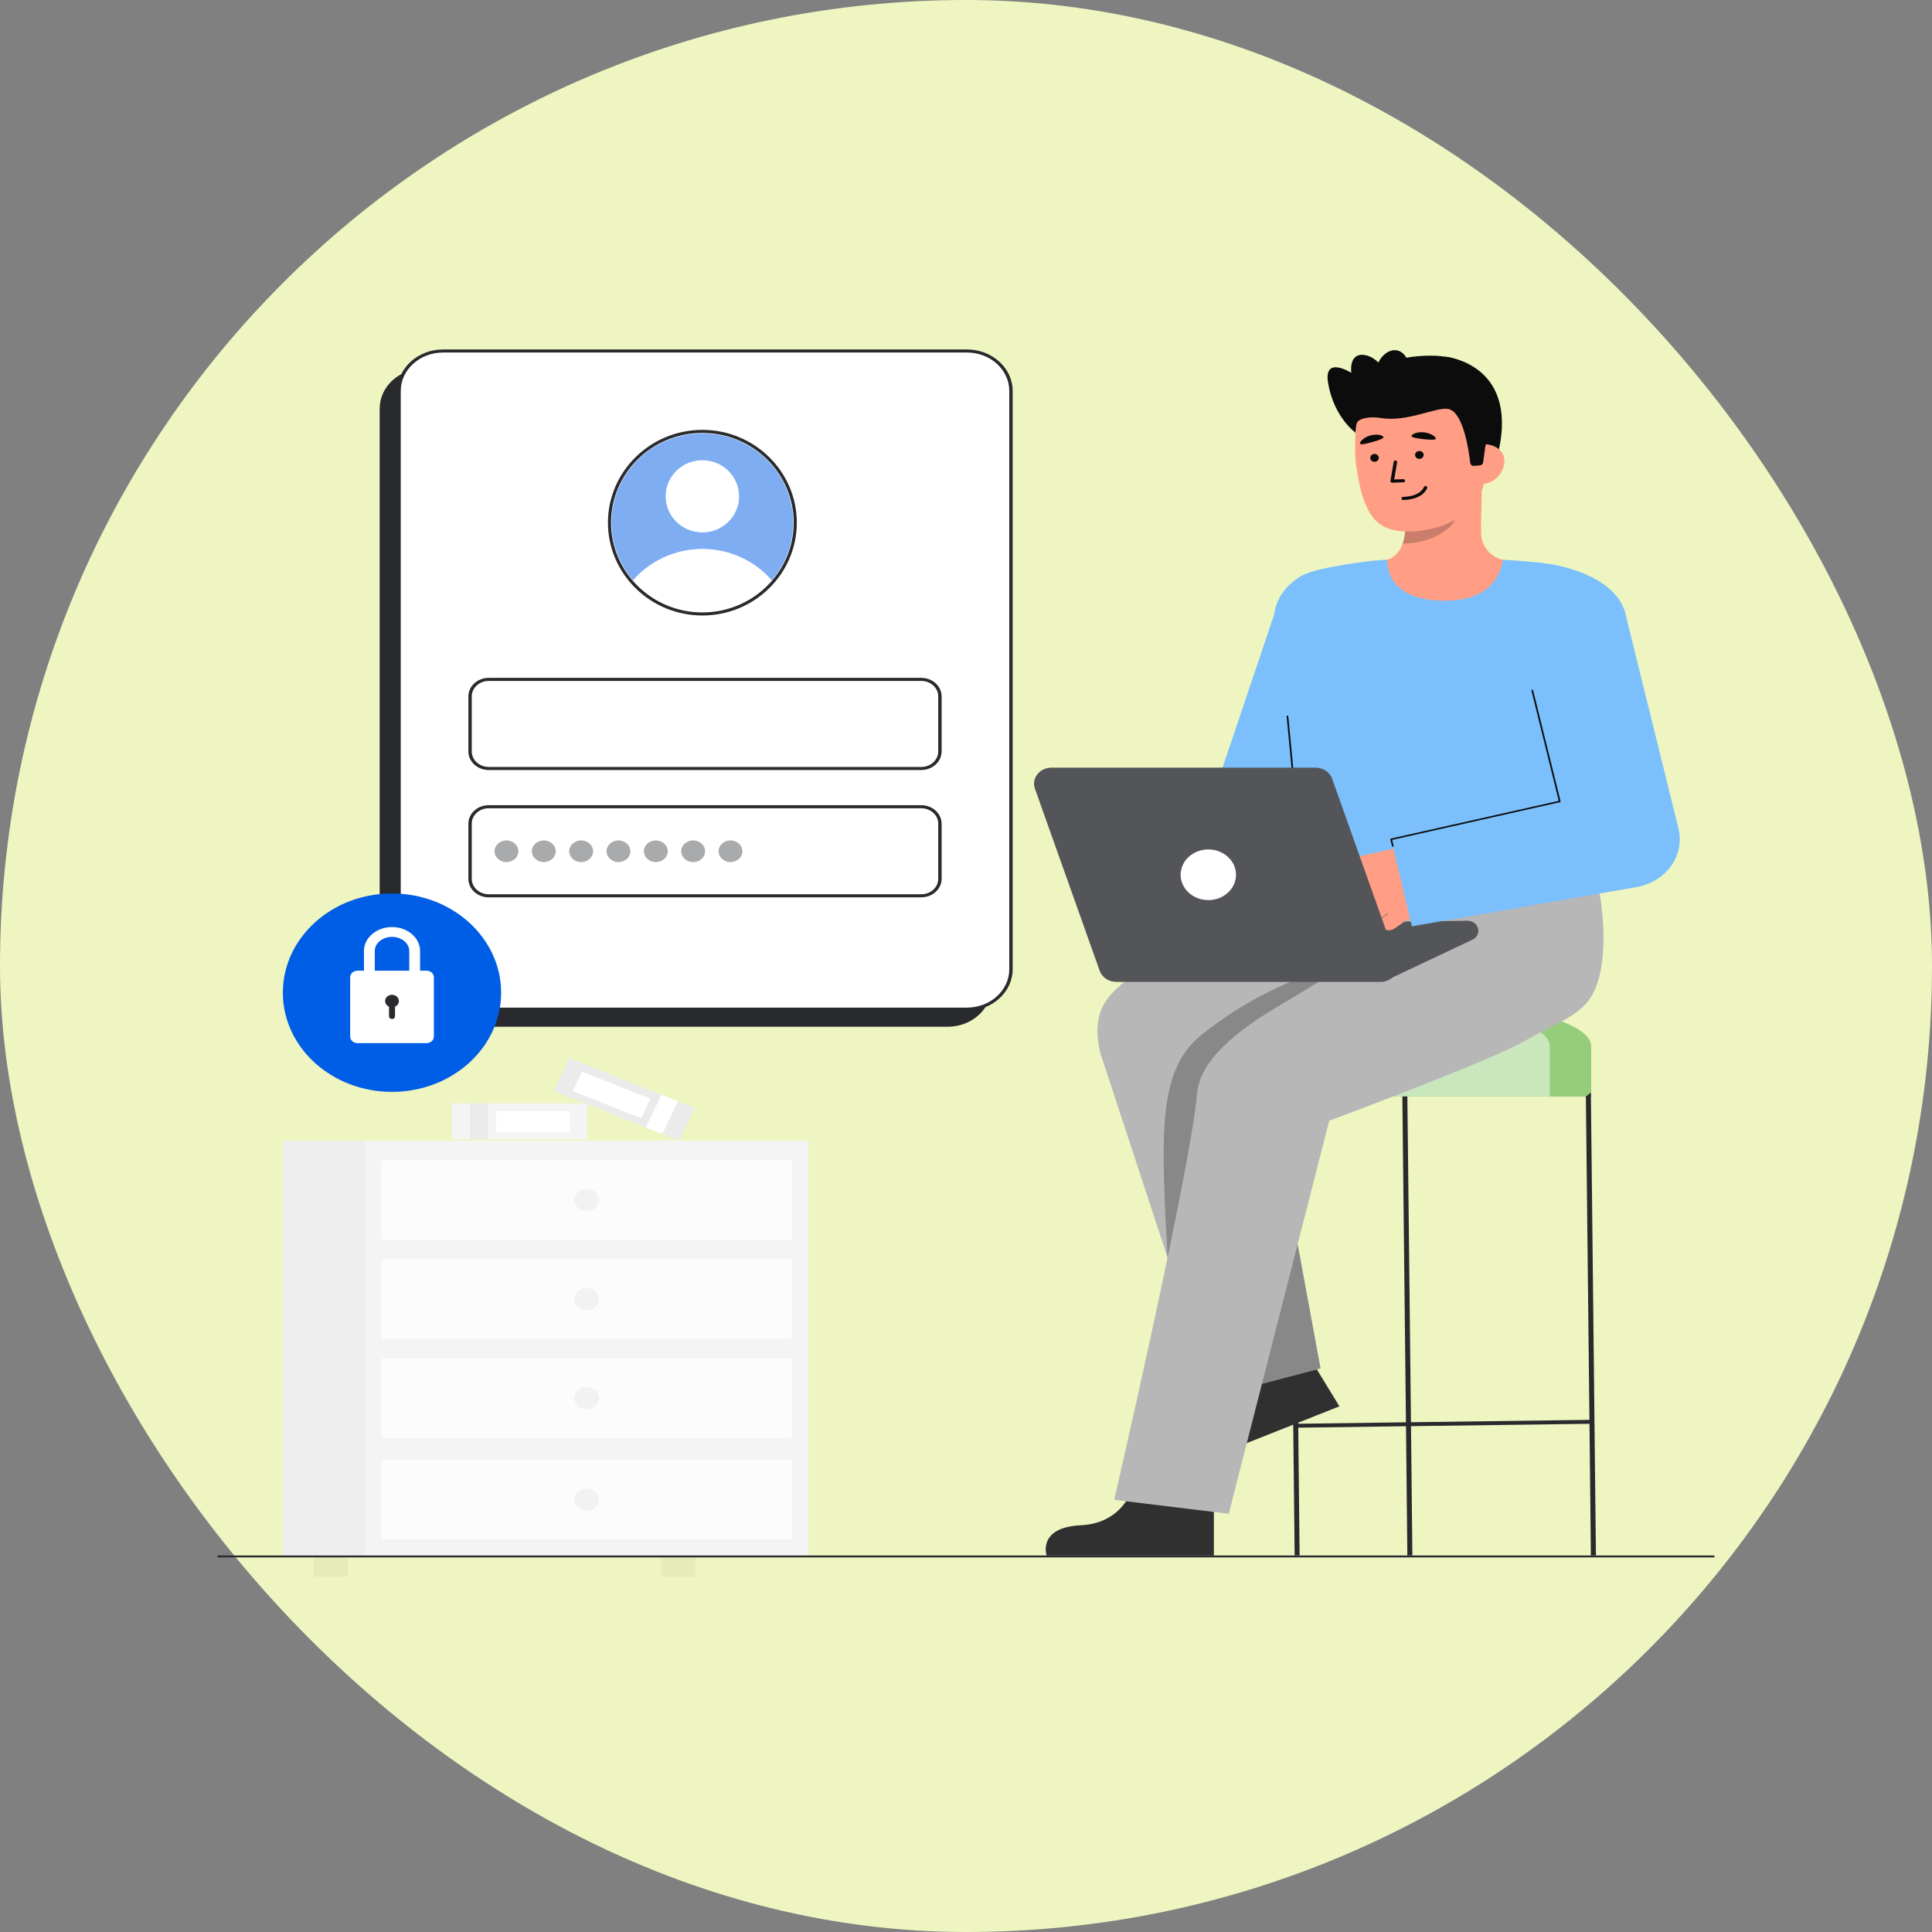 <svg width="400" height="400" viewBox="0 0 400 400" fill="none" xmlns="http://www.w3.org/2000/svg">
<rect x="0" y="0" width="400" height="400" fill="#808080" stroke="none"/>
<rect width="400" height="400" rx="200" fill="#EFF5C1"/>
<g clip-path="url(#clip0_14773_56653)">
<path d="M121.554 228.426H93.58V235.825H121.554V228.426Z" fill="#F4F4F4"/>
<path opacity="0.05" d="M100.999 228.426H97.334V235.825H100.999V228.426Z" fill="#292A2E"/>
<path d="M117.981 230.034H102.74V234.419H117.981V230.034Z" fill="white"/>
<path d="M143.866 229.391L117.873 219.071L114.615 225.852L140.608 236.171L143.866 229.391Z" fill="#F4F4F4"/>
<path opacity="0.05" d="M143.866 229.391L117.873 219.071L114.615 225.852L140.608 236.171L143.866 229.391Z" fill="#292A2E"/>
<path d="M140.375 228.006L136.969 226.653L133.711 233.434L137.117 234.786L140.375 228.006Z" fill="white"/>
<path d="M134.648 227.486L120.486 221.863L118.556 225.881L132.717 231.504L134.648 227.486Z" fill="white"/>
<path opacity="0.05" d="M143.913 322.154H136.883V326.422H143.913V322.154Z" fill="#292A2E"/>
<path opacity="0.05" d="M72.036 322.154H65.006V326.422H72.036V322.154Z" fill="#292A2E"/>
<path d="M150.356 236.172H58.565V322.01H150.356V236.172Z" fill="#F4F4F4"/>
<path opacity="0.03" d="M150.356 236.172H58.565V322.01H150.356V236.172Z" fill="#292A2E"/>
<path d="M167.366 236.172H75.574V322.01H167.366V236.172Z" fill="#F4F4F4"/>
<path opacity="0.7" d="M163.924 240.192H79.023V256.684H163.924V240.192Z" fill="white"/>
<path opacity="0.7" d="M163.924 260.72H79.023V277.211H163.924V260.72Z" fill="white"/>
<path opacity="0.7" d="M163.924 281.247H79.023V297.738H163.924V281.247Z" fill="white"/>
<path opacity="0.05" d="M121.47 250.745C122.872 250.745 124.009 249.712 124.009 248.437C124.009 247.163 122.872 246.13 121.47 246.13C120.068 246.13 118.932 247.163 118.932 248.437C118.932 249.712 120.068 250.745 121.47 250.745Z" fill="#292A2E"/>
<path opacity="0.05" d="M121.47 271.273C122.872 271.273 124.009 270.24 124.009 268.966C124.009 267.691 122.872 266.658 121.47 266.658C120.068 266.658 118.932 267.691 118.932 268.966C118.932 270.24 120.068 271.273 121.47 271.273Z" fill="#292A2E"/>
<path opacity="0.05" d="M121.47 291.8C122.872 291.8 124.009 290.767 124.009 289.493C124.009 288.219 122.872 287.186 121.47 287.186C120.068 287.186 118.932 288.219 118.932 289.493C118.932 290.767 120.068 291.8 121.47 291.8Z" fill="#292A2E"/>
<path opacity="0.7" d="M163.924 302.237H79.023V318.729H163.924V302.237Z" fill="white"/>
<path opacity="0.05" d="M121.476 312.79C122.878 312.79 124.014 311.757 124.014 310.482C124.014 309.208 122.878 308.175 121.476 308.175C120.074 308.175 118.938 309.208 118.938 310.482C118.938 311.757 120.074 312.79 121.476 312.79Z" fill="#292A2E"/>
<path d="M196.197 76.314H87.71C82.684 76.314 78.609 80.018 78.609 84.587V204.303C78.609 208.872 82.684 212.576 87.71 212.576H196.197C201.223 212.576 205.297 208.872 205.297 204.303V84.587C205.297 80.018 201.223 76.314 196.197 76.314Z" fill="#292A2E"/>
<path d="M200.21 72.67H91.723C86.697 72.67 82.623 76.374 82.623 80.942V200.659C82.623 205.228 86.697 208.931 91.723 208.931H200.21C205.236 208.931 209.311 205.228 209.311 200.659V80.942C209.311 76.374 205.236 72.67 200.21 72.67Z" fill="white"/>
<path d="M200.211 209.247H91.724C86.514 209.247 82.275 205.394 82.275 200.658V80.941C82.275 76.206 86.514 72.353 91.724 72.353H200.211C205.421 72.353 209.66 76.206 209.66 80.941V200.658C209.66 205.394 205.421 209.247 200.211 209.247ZM91.724 72.986C86.898 72.986 82.972 76.554 82.972 80.941V200.658C82.972 205.045 86.898 208.614 91.724 208.614H200.211C205.037 208.614 208.963 205.045 208.963 200.658V80.941C208.963 76.555 205.037 72.986 200.211 72.986H91.724Z" fill="#292A2E"/>
<path d="M298.021 207.946C280.681 207.946 266.623 211.843 266.623 216.649V227.01H329.419V216.649C329.419 211.843 315.362 207.946 298.021 207.946Z" fill="#329D00"/>
<path opacity="0.49" d="M298.021 207.946C280.681 207.946 266.623 211.843 266.623 216.649V227.01H329.419V216.649C329.419 211.843 315.362 207.946 298.021 207.946Z" fill="white"/>
<path opacity="0.49" d="M320.867 216.65V227.01H266.623V216.65C266.623 212.245 278.428 208.605 293.745 208.029C309.062 208.605 320.866 212.245 320.866 216.65H320.867Z" fill="white"/>
<path d="M329.374 322.045H330.421L329.374 226.196L328.337 227.015L329.077 293.968L292.125 294.459L291.379 227.008L290.341 227.015L291.087 294.473L268.781 294.77L268.032 227.008L266.994 226.203L268.041 322.045L269.07 322.038L268.79 295.582L291.096 295.285L291.379 322.045L292.417 322.038L292.134 295.271L329.086 294.78L329.374 322.045Z" fill="#292A2E"/>
<path d="M234.715 307.548C234.715 307.548 232.848 315.353 223.785 315.788C214.722 316.223 216.688 322.045 216.688 322.045H251.32V308.092L234.715 307.548L234.715 307.548Z" fill="#303030"/>
<path d="M254.476 284.072C254.476 284.072 257.073 291.74 249.179 295.356C241.285 298.973 246.236 303.497 246.236 303.497L277.311 291.17L269.674 278.65L254.476 284.072H254.476Z" fill="#303030"/>
<path d="M251.186 289.14L227.77 217.899C225.993 210.029 228.668 206.617 232.788 203.303C240.027 197.481 270.023 185.089 270.023 185.089L306.008 185.01C315.55 185.01 324.93 192.597 324.93 200.291C324.93 207.985 315.23 214.51 305.688 214.51L261.375 218.076L273.387 283.306L251.186 289.14Z" fill="#B7B7B7"/>
<path d="M273.39 283.306L268.661 257.626L244.703 269.41L251.188 289.14L273.39 283.306Z" fill="#888888"/>
<path d="M278.82 199.505C278.82 199.505 263.693 202.224 248.711 214.304C239.627 221.629 240.372 234.884 241.735 260.378L256.615 242.655L272.936 218.92L278.82 199.505Z" fill="#888888"/>
<path d="M331.195 185.001L306.756 184.908L306.747 185.168H299.347C299.347 185.168 280.811 198.922 265.887 207.589C255.032 213.893 248.41 219.903 247.837 226.454C246.44 242.421 230.686 310.521 230.686 310.521L254.396 313.416L275.201 232.032C275.201 232.032 307.737 219.937 315.263 215.728C322.349 211.765 327.355 210.233 329.7 205.908C333.75 198.438 331.195 185.001 331.195 185.001V185.001Z" fill="#B7B7B7"/>
<path d="M303.773 190.647L264.127 191.127L286.366 203.279L304.871 194.536C306.956 193.513 306.139 190.618 303.773 190.647Z" fill="#292A2E"/>
<path opacity="0.2" d="M303.773 190.647L264.127 191.127L286.366 203.279L304.871 194.536C306.956 193.513 306.139 190.618 303.773 190.647Z" fill="white"/>
<path d="M264.359 125.577L253.146 158.818L230.686 185.722L243.806 199.501L270.528 172.216C271.71 171.36 272.709 170.203 273.326 168.837L273.742 167.916L289.175 133.752L264.359 125.577L264.359 125.577Z" fill="#7BC0FC"/>
<path d="M283.941 116.675C284.012 116.667 284.801 128.64 300.004 127.596C310.53 126.875 314.282 116.659 314.524 116.659C313.389 116.438 311.987 116.103 311.429 115.988C309.577 115.607 307.266 114.208 306.732 111.264C306.424 109.567 306.946 100.885 306.785 99.168L290.629 102.467C290.855 106.094 292.435 114.501 286.897 115.989C285.976 116.235 284.983 116.461 283.941 116.676V116.675Z" fill="#FF9E85"/>
<path opacity="0.22" d="M290.402 112.552C290.631 111.884 290.767 111.303 290.888 110.258C291.104 108.39 290.99 106.673 290.783 104.923C294.047 104.525 297.18 103.269 299.712 101.344C300.012 102.357 301.662 106.786 301.205 107.75C300.342 109.571 296.284 112.552 290.402 112.552Z" fill="#0C0C0C"/>
<path d="M280.796 89.695C280.796 89.695 276.16 86.543 274.957 79.223C274.027 73.555 279.777 77.192 279.777 77.192C279.777 77.192 279.15 73.104 282.41 73.488C285.671 73.872 287.531 78.157 287.531 78.157" fill="#0C0C0C"/>
<path d="M299.254 73.852C299.254 73.852 315.432 75.327 309.753 95.407L308.323 95.504L305.421 95.702" fill="#0C0C0C"/>
<path d="M293.464 109.956C299.834 109.389 307.432 105.653 307.477 97.737L307.518 90.594C307.564 82.678 303.056 76.239 294.909 76.2C286.762 76.161 280.636 82.549 280.591 90.465L280.572 93.627C280.569 94.278 280.637 95.447 280.858 96.871C281.299 99.712 281.982 104.032 284.116 106.943C286.131 109.692 289.395 110.318 293.464 109.956Z" fill="#FF9E85"/>
<path d="M284.71 95.604C285.195 95.54 285.532 95.127 285.462 94.683C285.392 94.239 284.941 93.931 284.455 93.995C283.97 94.059 283.633 94.472 283.703 94.916C283.774 95.36 284.224 95.668 284.71 95.604Z" fill="#0A0A0A"/>
<path d="M290.604 99.85C290.782 99.827 290.915 99.684 290.908 99.516C290.9 99.337 290.735 99.197 290.539 99.204L288.648 99.272L289.257 95.717C289.287 95.54 289.154 95.374 288.96 95.346C288.767 95.318 288.585 95.439 288.554 95.617L287.879 99.562C287.863 99.659 287.895 99.756 287.965 99.829C288.036 99.901 288.138 99.941 288.245 99.938L290.567 99.854C290.58 99.853 290.592 99.852 290.604 99.85Z" fill="#0A0A0A"/>
<path d="M291.595 103.44C294.783 103.018 295.452 101.131 295.482 101.042C295.539 100.871 295.434 100.689 295.246 100.636C295.06 100.584 294.862 100.68 294.803 100.85C294.775 100.93 294.075 102.79 290.507 102.87C290.307 102.874 290.156 103.024 290.16 103.203C290.165 103.383 290.328 103.525 290.524 103.52C290.909 103.512 291.266 103.484 291.595 103.44Z" fill="#0A0A0A"/>
<path d="M292.23 90.273C292.183 90.524 293.193 90.756 294.585 90.908C295.977 91.059 297.227 91.135 297.271 90.821C297.325 90.424 296.185 89.657 294.793 89.506C293.401 89.355 292.303 89.879 292.23 90.273Z" fill="#0A0A0A"/>
<path d="M293.989 94.992C294.475 94.927 294.811 94.515 294.741 94.071C294.671 93.626 294.22 93.319 293.735 93.383C293.249 93.447 292.912 93.859 292.983 94.303C293.053 94.748 293.503 95.056 293.989 94.992Z" fill="#0A0A0A"/>
<path d="M281.579 91.854C281.647 92.101 282.673 91.938 284.013 91.56C285.352 91.181 286.528 90.787 286.429 90.484C286.303 90.1 285.058 89.777 283.719 90.155C282.38 90.533 281.471 91.466 281.579 91.854L281.579 91.854Z" fill="#0A0A0A"/>
<path d="M306.957 100.146C309.432 100.157 311.453 97.744 311.466 95.479C311.479 93.214 309.479 91.955 307.004 91.943L305.719 93.455L304.828 100.135L306.957 100.146Z" fill="#FF9E85"/>
<path d="M305.218 96.456C304.805 96.492 304.438 96.219 304.395 95.842C304.123 93.404 302.98 85.229 299.819 84.662C297.343 84.219 291.374 87.468 285.812 86.537C283.379 86.13 281.077 86.696 280.851 87.747C280.762 88.164 279.2 82.2 282.967 77.64C285.967 74.01 295.871 72.923 300.391 74.076C312.905 77.268 307.518 92.433 307.518 92.433L307.067 95.75C307.024 96.07 306.743 96.32 306.392 96.351L305.218 96.456Z" fill="#0C0C0C"/>
<path d="M291.56 77.634C292.103 75.163 291.056 72.885 289.22 72.548C287.385 72.21 285.457 73.94 284.914 76.411C284.37 78.882 285.417 81.159 287.253 81.497C289.088 81.835 291.016 80.105 291.56 77.634Z" fill="#0C0C0C"/>
<path d="M265.771 142.384C266.241 147.429 269.568 178.9 270.02 185.113H331.165C331.517 179.509 333.094 155.005 334.426 144.046C335.698 133.589 337.481 128.831 336.016 125.581C333.432 119.849 325.209 117.29 319.641 116.6C316.241 116.179 311.126 115.877 311.126 115.877C311.126 115.877 310.694 123.891 300.368 124.337C286.313 124.944 287.252 115.877 287.182 115.877C284.905 115.877 272.51 117.392 269.411 119.24C265.034 121.85 263.74 125.407 263.689 128.675C263.63 132.438 265.238 136.663 265.771 142.384Z" fill="#7BC0FC"/>
<path d="M268.871 172.712C268.782 172.712 268.706 172.65 268.698 172.567L266.382 148.327C266.373 148.239 266.444 148.162 266.54 148.154C266.637 148.144 266.72 148.211 266.728 148.299L269.045 172.539C269.053 172.627 268.982 172.704 268.887 172.712C268.881 172.712 268.876 172.712 268.871 172.712Z" fill="#0C0C0C"/>
<path d="M273.305 186.793L281.701 180.561L280.288 180.926C279.339 181.135 278.318 180.671 278.042 179.815C277.746 178.902 278.35 177.961 279.349 177.742L296.987 173.817L298.504 178.957C299.468 182.223 298.17 185.698 295.223 187.74L288.687 192.252C287.992 192.733 287 192.745 286.352 192.211C285.727 191.696 285.599 190.923 285.904 190.301C285.877 190.292 285.851 190.28 285.83 190.259C285.792 190.218 285.784 190.165 285.799 190.117L284.595 190.951C283.817 191.49 282.679 191.441 282.05 190.758C281.471 190.129 281.497 189.235 282.043 188.638C282.024 188.636 282.008 188.629 281.99 188.621L281.495 188.964C280.8 189.445 279.808 189.457 279.16 188.923C278.403 188.299 278.373 187.297 278.96 186.642C278.953 186.633 278.947 186.623 278.943 186.612L275.446 189.207C274.717 189.748 273.647 189.646 273.056 188.98C272.464 188.313 272.576 187.334 273.305 186.792L273.305 186.793Z" fill="#FF9E85"/>
<path opacity="0.2" d="M279.158 186.703C279.176 186.697 279.193 186.688 279.209 186.676L282.573 184.119C282.645 184.065 282.655 183.967 282.595 183.901C282.535 183.836 282.428 183.827 282.357 183.881L278.993 186.438C278.921 186.493 278.911 186.59 278.971 186.656C279.017 186.708 279.093 186.724 279.158 186.703Z" fill="#0A0A0A"/>
<path opacity="0.2" d="M282.117 188.635C282.135 188.629 282.152 188.621 282.167 188.609L284.828 186.619C284.901 186.565 284.911 186.467 284.852 186.401C284.793 186.335 284.686 186.324 284.614 186.379L281.953 188.37C281.88 188.424 281.87 188.521 281.929 188.587C281.975 188.64 282.051 188.657 282.117 188.635Z" fill="#0A0A0A"/>
<path opacity="0.2" d="M286.014 190.303C286.033 190.297 286.051 190.288 286.067 190.275L287.299 189.308C287.371 189.253 287.379 189.155 287.318 189.09C287.257 189.024 287.15 189.016 287.079 189.073L285.846 190.04C285.775 190.095 285.767 190.193 285.828 190.258C285.875 190.308 285.949 190.324 286.013 190.303L286.014 190.303Z" fill="#0A0A0A"/>
<path d="M347.512 171.528L347.447 171.267L336.288 126.106L314.209 130.673L322.919 165.923L288.023 173.769L292.318 191.783L338.82 183.667C338.926 183.648 339.079 183.619 339.185 183.597C345.127 182.368 348.856 176.965 347.512 171.528Z" fill="#7BC0FC"/>
<path d="M287.853 173.802C287.834 173.718 287.891 173.635 287.982 173.615L322.722 165.809L317.073 142.986C317.051 142.9 317.11 142.815 317.204 142.795C317.298 142.775 317.391 142.829 317.413 142.915L323.099 165.892C323.12 165.976 323.063 166.061 322.971 166.081L288.229 173.887C288.229 173.887 288.461 174.816 288.527 175.128C288.549 175.23 288.441 175.284 288.401 175.293C288.359 175.302 288.226 175.314 288.191 175.164C288.11 174.823 287.853 173.802 287.853 173.802L287.853 173.802Z" fill="#0C0C0C"/>
<path d="M289.214 198.957L275.797 161.226C275.313 159.866 273.928 158.945 272.364 158.945H217.704C215.252 158.945 213.513 161.135 214.272 163.269L227.688 201C228.172 202.36 229.558 203.281 231.121 203.281H285.781C288.234 203.281 289.973 201.091 289.214 198.957Z" fill="#292A2E"/>
<path opacity="0.2" d="M289.214 198.957L275.797 161.226C275.313 159.866 273.928 158.945 272.364 158.945H217.704C215.252 158.945 213.513 161.135 214.272 163.269L227.688 201C228.172 202.36 229.558 203.281 231.121 203.281H285.781C288.234 203.281 289.973 201.091 289.214 198.957Z" fill="white"/>
<path d="M250.168 186.357C253.334 186.357 255.901 184.009 255.901 181.113C255.901 178.216 253.334 175.868 250.168 175.868C247.002 175.868 244.436 178.216 244.436 181.113C244.436 184.009 247.002 186.357 250.168 186.357Z" fill="white"/>
<path d="M81.158 226.06C93.637 226.06 103.752 216.865 103.752 205.522C103.752 194.18 93.637 184.984 81.158 184.984C68.68 184.984 58.565 194.18 58.565 205.522C58.565 216.865 68.68 226.06 81.158 226.06Z" fill="#005DE5"/>
<path d="M76.473 202.842C75.854 202.842 75.352 202.386 75.352 201.823V196.886C75.352 194.157 77.959 191.937 81.164 191.937C84.368 191.937 86.976 194.157 86.976 196.886V201.483C86.976 202.046 86.474 202.503 85.854 202.503C85.234 202.503 84.732 202.046 84.732 201.483V196.886C84.732 195.281 83.131 193.976 81.163 193.976C79.195 193.976 77.594 195.281 77.594 196.886V201.823C77.594 202.386 77.092 202.842 76.473 202.842H76.473Z" fill="white"/>
<path d="M88.318 200.97H74.007C73.173 200.97 72.496 201.585 72.496 202.343V214.596C72.496 215.355 73.173 215.97 74.007 215.97H88.318C89.152 215.97 89.829 215.355 89.829 214.596V202.343C89.829 201.585 89.152 200.97 88.318 200.97Z" fill="white"/>
<path d="M79.737 207.257C79.737 207.771 80.065 208.211 80.539 208.423V210.413C80.539 210.728 80.82 210.978 81.161 210.978C81.503 210.978 81.783 210.728 81.783 210.413V208.423C82.258 208.211 82.586 207.771 82.586 207.257C82.586 206.541 81.95 205.962 81.161 205.962C80.373 205.962 79.736 206.54 79.736 207.257H79.737Z" fill="#292A2E"/>
<path d="M190.73 140.66H101.191C99.053 140.66 97.32 142.235 97.32 144.178V155.589C97.32 157.532 99.053 159.107 101.191 159.107H190.73C192.868 159.107 194.6 157.532 194.6 155.589V144.178C194.6 142.235 192.868 140.66 190.73 140.66Z" fill="white"/>
<path d="M190.732 159.423H101.193C98.867 159.423 96.975 157.703 96.975 155.588V144.178C96.975 142.064 98.867 140.344 101.193 140.344H190.732C193.058 140.344 194.951 142.064 194.951 144.178V155.588C194.951 157.703 193.058 159.423 190.732 159.423ZM101.193 140.977C99.251 140.977 97.671 142.413 97.671 144.178V155.588C97.671 157.354 99.251 158.79 101.193 158.79H190.732C192.675 158.79 194.254 157.353 194.254 155.588V144.178C194.254 142.413 192.674 140.977 190.732 140.977H101.193Z" fill="#292A2E"/>
<path d="M190.73 167.022H101.191C99.053 167.022 97.32 168.598 97.32 170.54V181.951C97.32 183.894 99.053 185.469 101.191 185.469H190.73C192.868 185.469 194.6 183.894 194.6 181.951V170.54C194.6 168.598 192.868 167.022 190.73 167.022Z" fill="white"/>
<path d="M190.732 185.784H101.193C98.867 185.784 96.975 184.064 96.975 181.95V170.54C96.975 168.425 98.867 166.705 101.193 166.705H190.732C193.058 166.705 194.951 168.425 194.951 170.54V181.95C194.951 184.064 193.058 185.784 190.732 185.784ZM101.193 167.338C99.251 167.338 97.671 168.774 97.671 170.539V181.949C97.671 183.715 99.251 185.151 101.193 185.151H190.732C192.675 185.151 194.254 183.715 194.254 181.949V170.539C194.254 168.774 192.674 167.338 190.732 167.338H101.193Z" fill="#292A2E"/>
<path d="M145.421 127.114C156.041 127.114 164.65 118.653 164.65 108.217C164.65 97.78 156.041 89.319 145.421 89.319C134.801 89.319 126.191 97.78 126.191 108.217C126.191 118.653 134.801 127.114 145.421 127.114Z" fill="white"/>
<path d="M145.421 127.431C134.64 127.431 125.869 118.811 125.869 108.217C125.869 97.622 134.64 89.003 145.421 89.003C156.201 89.003 164.972 97.623 164.972 108.217C164.972 118.811 156.201 127.431 145.421 127.431ZM145.421 89.636C134.995 89.636 126.513 97.971 126.513 108.217C126.513 118.462 134.995 126.797 145.421 126.797C155.846 126.797 164.328 118.462 164.328 108.217C164.328 97.971 155.846 89.636 145.421 89.636Z" fill="#292A2E"/>
<path opacity="0.5" d="M164.224 108.217C164.224 112.773 162.544 116.938 159.769 120.158C156.3 116.191 151.158 113.677 145.421 113.677C139.685 113.677 134.542 116.191 131.074 120.163C128.299 116.938 126.619 112.773 126.619 108.217C126.619 98.013 135.038 89.739 145.421 89.739C155.804 89.739 164.224 98.013 164.224 108.217Z" fill="#005DE5"/>
<path d="M159.772 120.158C156.325 124.16 151.178 126.694 145.425 126.694C139.673 126.694 134.53 124.16 131.078 120.163C134.546 116.191 139.683 113.677 145.425 113.677C151.167 113.677 156.305 116.191 159.772 120.158Z" fill="white"/>
<path d="M145.418 110.229C149.616 110.229 153.019 106.885 153.019 102.76C153.019 98.635 149.616 95.291 145.418 95.291C141.221 95.291 137.818 98.635 137.818 102.76C137.818 106.885 141.221 110.229 145.418 110.229Z" fill="white"/>
<g opacity="0.4">
<path d="M104.86 178.492C106.225 178.492 107.331 177.486 107.331 176.245C107.331 175.005 106.225 173.999 104.86 173.999C103.495 173.999 102.389 175.005 102.389 176.245C102.389 177.486 103.495 178.492 104.86 178.492Z" fill="#292A2E"/>
<path d="M112.588 178.492C113.953 178.492 115.06 177.486 115.06 176.245C115.06 175.005 113.953 173.999 112.588 173.999C111.224 173.999 110.117 175.005 110.117 176.245C110.117 177.486 111.224 178.492 112.588 178.492Z" fill="#292A2E"/>
<path d="M120.319 178.492C121.684 178.492 122.79 177.486 122.79 176.245C122.79 175.005 121.684 173.999 120.319 173.999C118.954 173.999 117.848 175.005 117.848 176.245C117.848 177.486 118.954 178.492 120.319 178.492Z" fill="#292A2E"/>
<path d="M128.049 178.492C129.414 178.492 130.521 177.486 130.521 176.245C130.521 175.005 129.414 173.999 128.049 173.999C126.685 173.999 125.578 175.005 125.578 176.245C125.578 177.486 126.685 178.492 128.049 178.492Z" fill="#292A2E"/>
<path d="M135.78 178.492C137.145 178.492 138.251 177.486 138.251 176.245C138.251 175.005 137.145 173.999 135.78 173.999C134.415 173.999 133.309 175.005 133.309 176.245C133.309 177.486 134.415 178.492 135.78 178.492Z" fill="#292A2E"/>
<path d="M143.51 178.492C144.875 178.492 145.982 177.486 145.982 176.245C145.982 175.005 144.875 173.999 143.51 173.999C142.145 173.999 141.039 175.005 141.039 176.245C141.039 177.486 142.145 178.492 143.51 178.492Z" fill="#292A2E"/>
<path d="M151.241 178.492C152.606 178.492 153.712 177.486 153.712 176.245C153.712 175.005 152.606 173.999 151.241 173.999C149.876 173.999 148.77 175.005 148.77 176.245C148.77 177.486 149.876 178.492 151.241 178.492Z" fill="#292A2E"/>
</g>
<path d="M354.801 322.445H45.199C45.089 322.445 45 322.355 45 322.245C45 322.134 45.089 322.045 45.199 322.045H354.8C354.911 322.045 355 322.134 355 322.245C355 322.355 354.911 322.445 354.801 322.445Z" fill="#292A2E"/>
</g>
<defs>
<clipPath id="clip0_14773_56653">
<rect width="310" height="255.294" fill="white" transform="translate(45 72.353)"/>
</clipPath>
</defs>
</svg>
